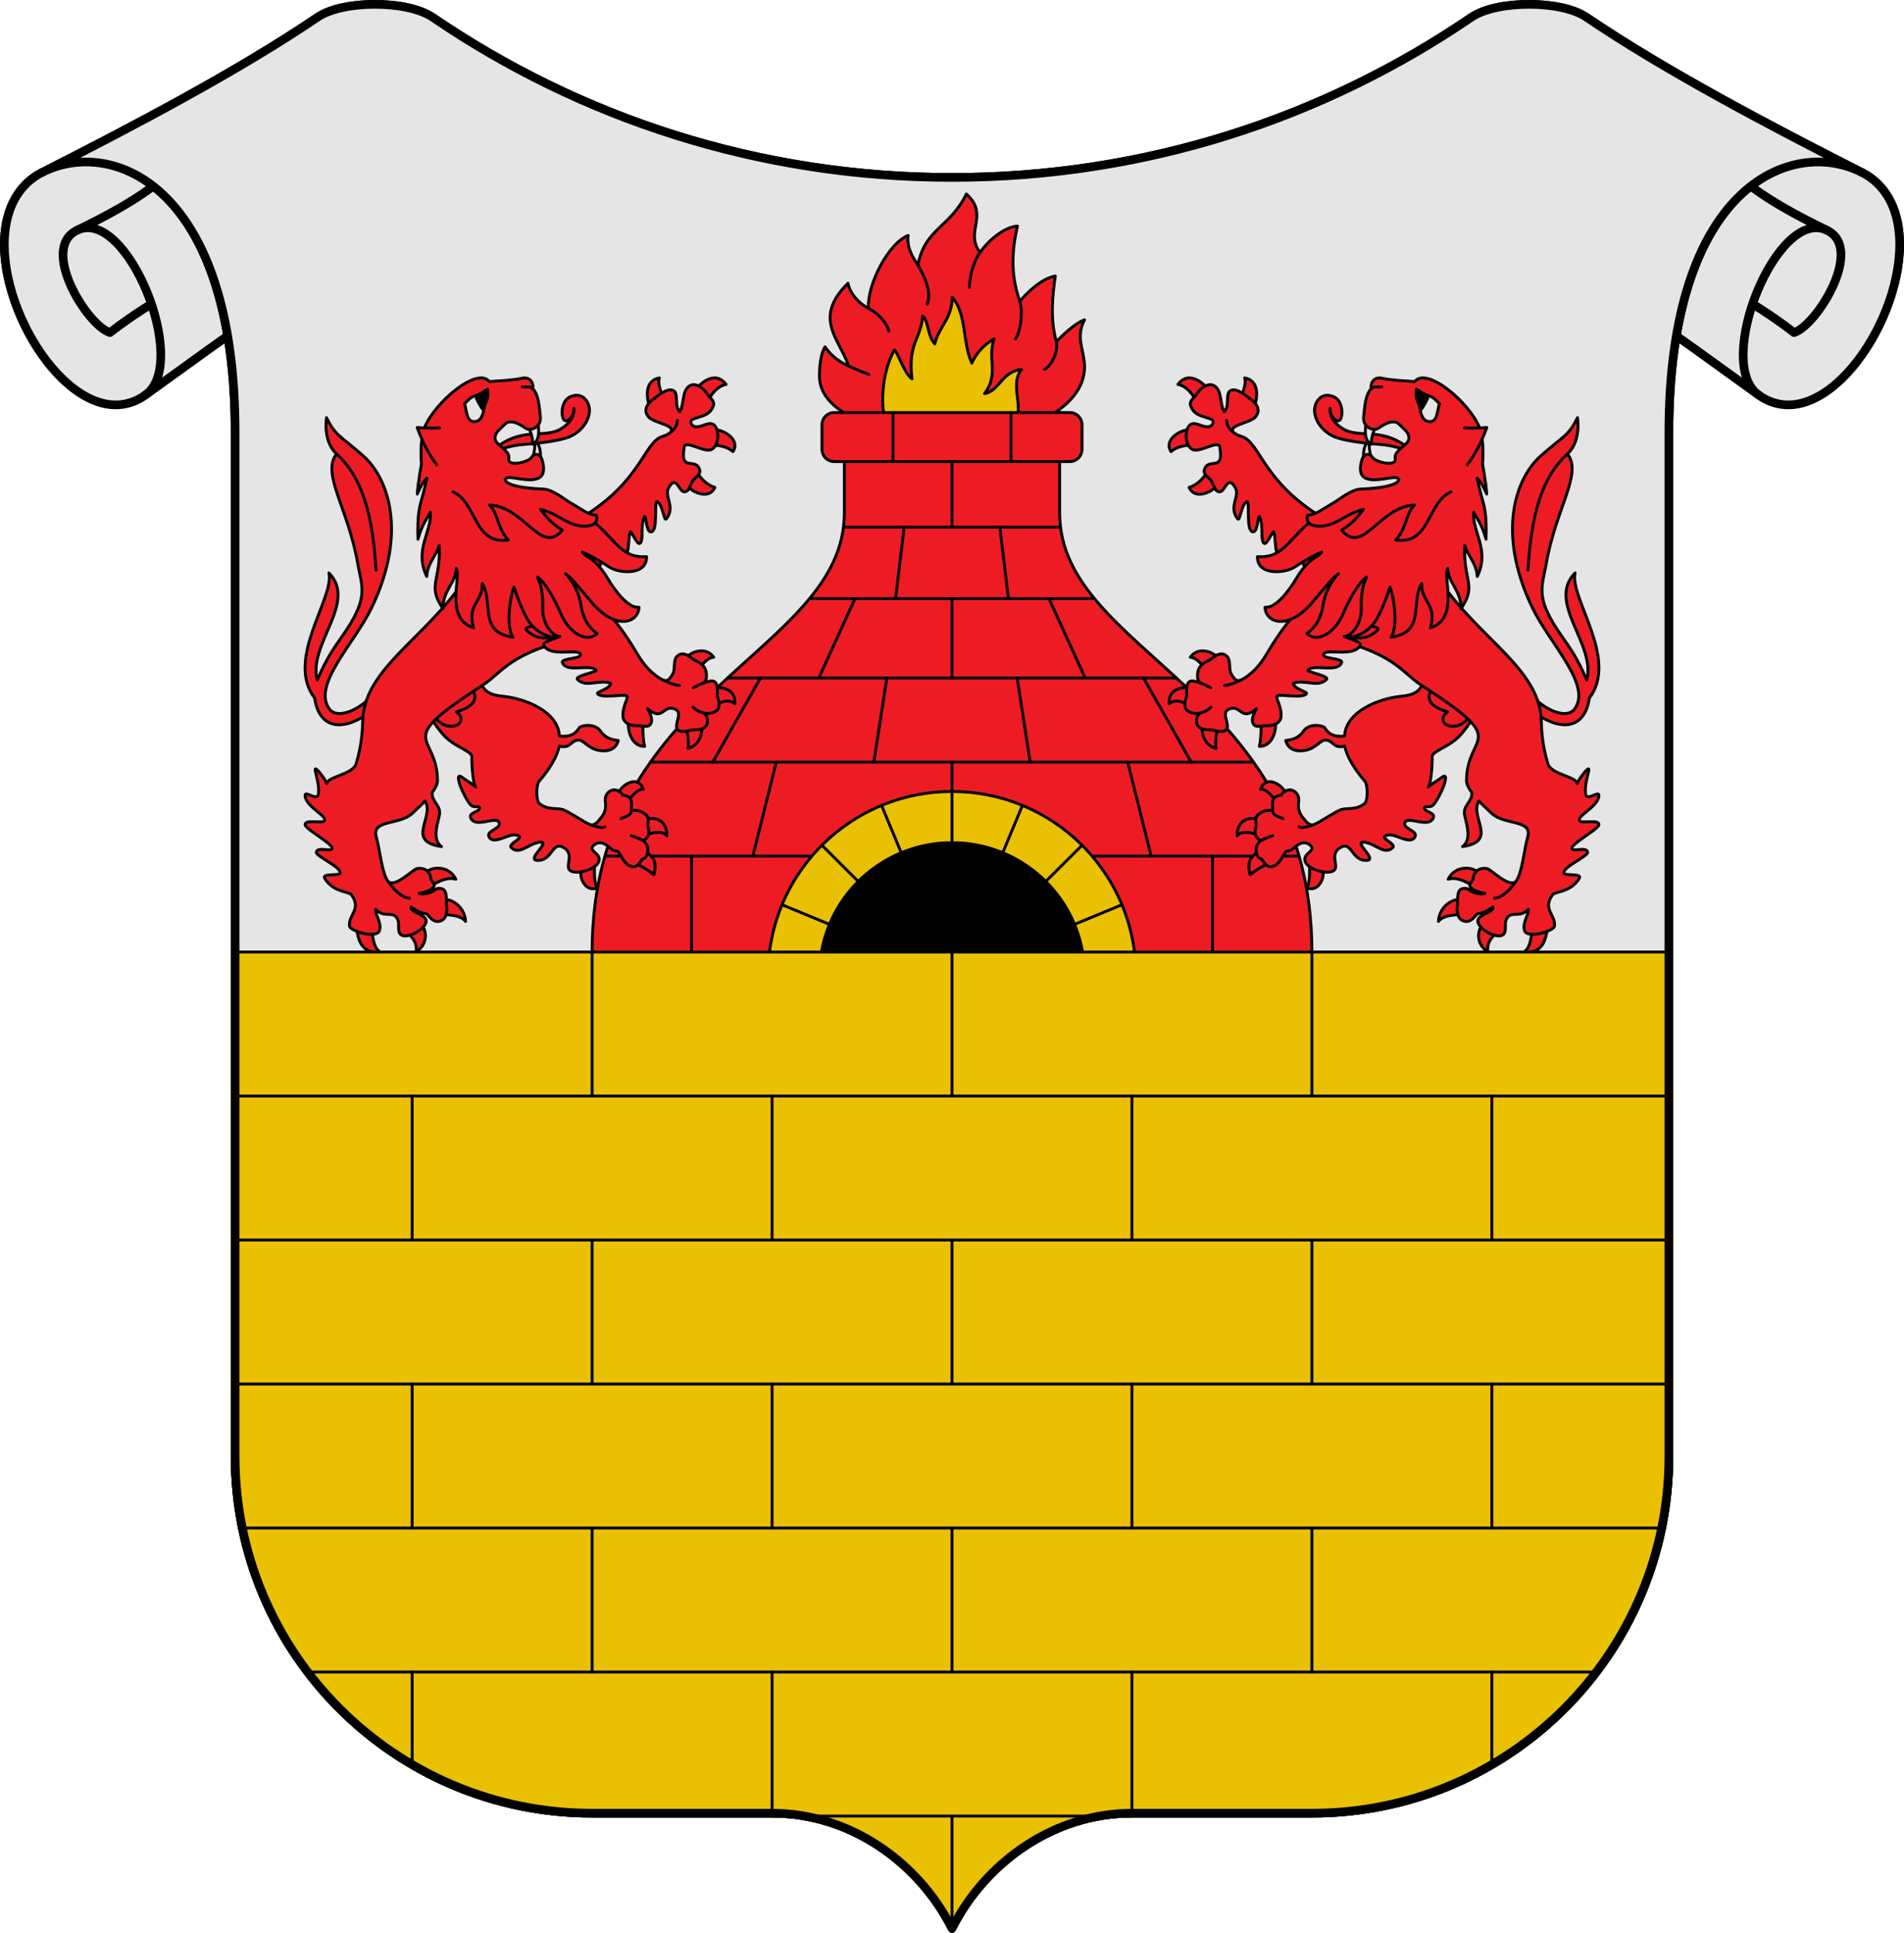 <?xml version="1.0" encoding="utf-8"?><!DOCTYPE svg PUBLIC "-//W3C//DTD SVG 1.1//EN" "http://www.w3.org/Graphics/SVG/1.1/DTD/svg11.dtd"><svg viewBox="0 0 660 670" xmlns="http://www.w3.org/2000/svg"><g stroke="#000" stroke-linecap="round" stroke-linejoin="round"><path d="m646.254 59.684c9.616 4.83 13.246 14.589 13.246 25.116 0 29.078-28.722 67.305-49.96 52.081-15.418-11.052-29.111-21.218-38.994-27.66l38.835-62.079c10.843 2.31 24.422 6.306 36.872 12.542z" fill="#e5e5e5"/><path d="m13.746 59.684c-9.616 4.83-13.246 14.589-13.246 25.116 0 29.078 28.722 67.305 49.96 52.081 15.418-11.052 29.111-21.218 38.994-27.66l-38.835-62.079c-10.843 2.31-24.422 6.306-36.872 12.542z" fill="#e5e5e5"/><path d="m80.5 504.75c0 68.898 55.852 124.75 124.75 124.75h62.375c27.289 0 50.92 17.163 62.375 40 11.455-22.837 35.086-40 62.375-40h62.375c68.898 0 124.75-55.852 124.75-124.75v-354.75c0-85.644 42.474-102.51 66.754-90.316-31.611-16.021-69.299-36.369-96.254-54.684-4.749-3.227-12.819-4.5-20-4.5-7.429 0-15.441 1.389-20 4.5-51.275 34.994-113.237 55.5-180 55.5s-128.725-20.506-180-55.5c-4.559-3.111-12.57-4.5-20-4.5-7.181 0-15.251 1.273-20 4.5-26.954 18.316-64.643 38.663-96.254 54.684 24.279-12.194 66.754 4.672 66.754 90.316z" fill="#e5e5e5"/><path d="m80.5 504.75c0 68.898 55.852 124.75 124.75 124.75h62.375c27.289 0 50.92 17.163 62.375 40 11.455-22.837 35.086-40 62.375-40h62.375c68.898 0 124.75-55.852 124.75-124.75v-174.75h-499z" fill="#eac102"/></g><g stroke="#000" stroke-linecap="round" stroke-linejoin="round"><g fill="none"><path d="m267.625 629.5h124.75"/><path d="m80.5 379.917h499"/><path d="m80.5 429.833h499"/><path d="m80.5 479.75h499"/><path d="m83.762 529.667h492.476"/><path d="m106.472 579.583h447.057"/><path d="m330 629.5v40"/><path d="m454.75 330v49.917"/><path d="m205.25 429.833v49.917"/><path d="m330 429.833v49.917"/><path d="m454.75 429.833v49.917"/><path d="m205.25 529.666v49.917"/><path d="m330 529.666v49.917"/><path d="m454.75 529.666v49.917"/><path d="m142.875 379.916v49.917"/><path d="m267.625 379.916v49.917"/><path d="m517.125 379.916v49.917"/><path d="m392.375 379.916v49.917"/><path d="m142.875 479.75v49.917"/><path d="m267.625 479.75v49.917"/><path d="m517.125 479.75v49.917"/><path d="m392.375 479.75v49.917"/><path d="m142.875 579.583v31.85"/><path d="m267.625 579.583v49.917"/><path d="m392.375 579.583v49.917"/><path d="m517.125 579.583v31.85"/><path d="m330 330v49.917"/><path d="m205.25 330v49.917"/></g><g><path d="m375.944 127.19c0-5.803-3.31-10.221 0-16.326-3.225 1.051-8.326 5.936-9.751 7.638-2.175-7.607-1.433-15.62-.383-22.826-4.801.801-10.253 6.147-12.278 8.8-3.745-10.375-2.317-19.692-.848-26.114-4.875.35-10.438 5.439-12.981 9.148-5.487-7.461 3.448-12.765-4.721-20.282-5.654 11.677-14.482 12.034-16.776 24.667-2.025-3.002-3.925-6.175-3.4-10.279-6.601 2.552-14.075 16.34-13.818 25.238-2.925-1.457-6.444-5.057-7.034-8.674-12.555 12.288-2.565 19.786.159 28.658-4.312-1.902-6.556-4.402-8.131-6.604-1.677 2.652-1.925 7.705-1.925 10.079 0 15.796 28.959 21.374 47.97 21.374 22.156.06 43.919-9.72 43.919-24.495z" fill="#ed1c24"/><path d="m350.413 148.63c6.05-5.88-1.081-14.839 3.717-20.526-6.792.48-7.715 7.514-12.852 8.336 5.111-6.767.891-12.178 3.325-18.995-3.924 2.334-6.253 5.139-7.728 8.436-3.41-7.732-1.674-16.943-6.811-22.868-.006 7.425-4.646 10.207-6.011 16.189-2.645-2.716-1.988-7.617-4.229-9.618-.631 8.198-5.212 9.194-3.674 21.757-2.858-2.026-4.68-8.873-6.139-10.045-4.45 7.932-5.321 20.988-2.091 27.334 14.083-2.069 29.839-1.716 42.493 0z" fill="#eac102"/><path d="m318.206 91.892c1.568 2.736 5.066 8.924 3.195 13.538" fill="none"/><path d="m339.703 87.508c-2.142 3.049-3.525 7.71-3.7 12.099" fill="none"/><path d="m353.532 104.475c1.063 4.04.347 10.153-1.546 13.04" fill="none"/><path d="m300.987 106.851c4.28 2.199 6.641 5.757 7.097 7.92" fill="none"/><path d="m366.193 118.502c.625 3.525-1.544 8.007-4.061 9.533" fill="none"/><path d="m294.112 126.836c1.823.816 4.156 1.935 7.089 2.935" fill="none"/><path d="m367.31 148.029v29.744c0 48.958 87.44 60.921 87.44 152.228h-249.5c0-91.307 87.44-103.27 87.44-152.228v-29.744z" fill="#ed1c24"/><path d="m330 264.17v32.577" fill="none"/><path d="m330 150.153v32.577" fill="none"/><path d="m289.19 143h81.621c2.359 0 4.258 1.895 4.258 4.249v8.498c0 2.354-1.899 4.249-4.258 4.249h-81.621c-2.359 0-4.258-1.895-4.258-4.249v-8.498c0-2.354 1.899-4.249 4.258-4.249z" fill="#ed1c24"/><path d="m209.911 296.747h240.177" fill="none"/><path d="m330 274.354c-32.508 0-59.334 24.282-63.258 55.646h126.516c-3.925-31.364-30.75-55.646-63.258-55.646z" fill="#eac102"/><path d="m330 292.097c-22.667 0-41.492 16.374-45.27 37.903h90.54c-3.778-21.529-22.603-37.903-45.27-37.903z"/><path d="m372.47 320.408 16.429-6.787" fill="none"/><path d="m362.505 305.532 12.574-12.542" fill="none"/><path d="m347.592 295.593 6.805-16.387" fill="none"/><path d="m330 292.103v-17.737" fill="none"/><path d="m271.101 313.62 16.428 6.787" fill="none"/><path d="m284.921 292.991 12.574 12.541" fill="none"/><path d="m305.603 279.207 6.805 16.386" fill="none"/><path d="m225.601 264.171h208.797" fill="none"/><path d="m252.361 235.016h155.279" fill="none"/><path d="m280.717 207.516h98.566" fill="none"/><path d="m292.517 182.73h74.967" fill="none"/><path d="m239.709 296.747v33.253" fill="none"/><path d="m269.089 264.17-8.129 32.577" fill="none"/><path d="m307.416 235.016-4.517 29.155" fill="none"/><path d="m263.607 235.016-16.536 29.155" fill="none"/><path d="m330 207.516v27.499" fill="none"/><path d="m296.375 207.516-12.547 27.499" fill="none"/><path d="m313.438 182.73-3.011 24.786" fill="none"/><path d="m420.291 296.747v33.253" fill="none"/><path d="m390.911 264.17 8.129 32.577" fill="none"/><path d="m352.584 235.016 4.517 29.155" fill="none"/><path d="m396.393 235.016 16.536 29.155" fill="none"/><path d="m363.625 207.516 12.547 27.499" fill="none"/><path d="m346.562 182.73 3.011 24.786" fill="none"/><path d="m309.549 143v16.996" fill="none"/><path d="m350.451 143v16.996" fill="none"/></g><g><path d="m436.993 273.607c2.046-.393 4.659 3.11 5.02 3.929l3.765-2.192c-1.125-3.632-7.168-6.85-8.786-1.737z" fill="#ed1c24"/><path d="m428.815 289.746c1.474-2.08 5.886-.96 6.707-.491l1.033-5.049c-3.412-1.351-7.816-.064-7.74 5.54z" fill="#ed1c24"/><path d="m433.369 303.208c2.538-2.131 5.291-3.482 6.28-3.853l-3.107-4.295c-3.164 1.765-4.361 3.86-3.173 8.148z" fill="#ed1c24"/><path d="m452.989 307.775c1.295-2.126.954-7.538.869-8.406l4.676 1.787c.854 3.718-1.8 8.113-5.545 6.62z" fill="#ed1c24"/><path d="m473.06 270.706c1.132 1.29 1.239 6.937-.16 7.945-3.196 2.303-5.826 1.275-8.039 1.989-1.849.597-7.05 4.176-9.273 5.132-1.788.768-5.102 1.501-5.252.822.147.681 3.437-.054 5.252-.822-1.809.774-3.263-1.564-3.676-2.021-1.388-1.54-2.137-3.243-1.756-5.898.537-3.751-3.864-5.719-6.066-2.237-3.673.525-3.003 2.466-2.904 5.629.045 1.245 2.075 1.956 3.527 2.496-1.465-.555-3.491-1.258-3.527-2.496-1.005-.892-4.087-.153-5.513 1.61-.735.908-.007 2.542-.301 3.641-.601 2.25-.508 3.566 1.688 4.928.732-.529 2.852-1.31 4.127-1.751-1.272.442-3.401 1.233-4.127 1.751-1.257.896-1.926 2.087-1.508 4.419.109.612.592 1.63 1.831 2.015 1.285 1.882 2.127 2.995 3.905 2.431 2.951-.934 3.698-5.327 5.069-5.349 1.991-.032 2.382-1.909 4.797-2.679 1.973-.63 4.126 1.157 3.562 2.159-.571 1.015-1.875 1.565-2.29 2.705-1.445 3.973 8.982 6.875 10.363 4.124.899-1.79-1.661-5.205 1.624-7.331 4.301-2.785 3.914 4.639 9.431 4.302 3.798-.233-5.03-6.657-.988-6.288 3.805.347 7.05 4.683 9.887 1.904 1.549-1.516-5.62-3.536-1.597-4.385 2.694-.568 7.823 3.673 9.355.579 1.055-2.13-4.483-2.794-3.498-4.963 1.074-2.371 8.301 2.263 9.887-1.655.705-1.742-3.385-2.095-3.119-3.392.192-.936 1.867.25 3.042-.993 2.378-2.514 6.416-12.237 2.892-9.514-2.224 1.716-3.382 2.041-4.564 3.31 1.107-1.716 1.399-9.637 1.292-10.177-.467-2.371 6.128-3.518 10.079-8.162 3.294-3.869 5.401-7.454 6.731-12.603l-19.036-11.802c-.067 9.757-3.498 10.758-9.04 11.342-6.845.721-18.671 5.035-19.074 13.702-4.689.585-6.057-1.603-6.896-2.87-.544-.82-5.347-1.697-7.313 1.127-2.168 3.116-4.928 3.038-6.189 3.318.829 3.395 4.207 4.145 7.624 3.196 2.63-.731 4.483-3.13 5.714-3.308 3.022-.436 3.006 3.196 7.071 2.022.737 3.35 3.067 7.672 6.955 12.1z" fill="#ed1c24"/><path d="m431.437 131c.859 2.614-1.489 6.645-1.584 7.878l3.563 4.482c2.299-2.843 4.257-11.211-1.98-12.36z" fill="#ed1c24"/><path d="m408.301 133.26c2.699.348 6.248 3.981 6.534 7.36l4.63-4.312c-1.489-3.323-7.353-8.232-11.163-3.048z" fill="#ed1c24"/><path d="m405.918 156.542c2.039-1.683 4.417-2.228 7.823-2.241l-1.06-5.329c-3.112-.33-9.507 3.297-6.763 7.57z" fill="#ed1c24"/><path d="m412.186 168.95c2.655-.83 4.512-2.595 6.501-5.556l4.042 3.923c-1.516 2.897-8.399 6.429-10.542 1.633z" fill="#ed1c24"/><path d="m462.611 181.741c-24.712-12.803-25.452-28.378-32.209-30.448-1.069-.327-1.861-.695-2.531-1.177-1.819-1.313-2.607-2.618-2.71-4.398.097 1.78.889 3.091 2.71 4.398-2.957-2.757 5.458-3.34 7.343-5.626 2.821-3.423-1.827-6.182-2.448-6.685-.715-.579-4.041-3.429-6.144-2.457-2.073.957-.181 5.622-2.317 7.385-1.634-3.279-.609-7.811-3.742-9.18-2.036-.89-4.839 1.242-6.074 3.545-.286.535-2.22 1.771-1.84 3.254.995 3.893 4.916 3.905 7.38 5.074.809.384.636 1.956-.741 2.408-1.866.614-4.15-1.304-5.908-.974-2.834.533-3.065 7.47 0 8.966 2.594 1.269 9.182-3.695 9.498-.678.229 2.19.648 4.259-.901 5.189-1.172.703-3.783-.304-4.523 2.594-.387 1.52 1.522 2.562 2.322 3.597.979 1.267 1.243 4.269 3.242 3.915 1.745-.31 2.607-6.098 5.271-1.219 1.534 2.809-2.48 6.466.674 10.567.96 1.246 1.119-4.645 3.191-5.879 1.345-.801-.493 10.216 2.163 10.449 1.952.172 1.583-7.084 2.467-4.894 1.22 3.022-.045 8.532 1.581 8.943.905.229 2.861-4.54 3.099-4.08.895 1.74.24 7.325 1.87 8.311.928.562 2.522-4.36 3.177-3.133.761 1.424-.972 5.732.374 6.766.847.649 3.464-3.968 3.737-3.35.962 2.185 3.028 6.642 3.028 6.642l8.805-5.566z" fill="#ed1c24"/><path d="m530.376 240.506c5.024 5.682 12.672 8.981 15.429 5.256 6.159-8.322-8.699-22.693-14.692-35.229-12.589-26.337-5.489-45.074 3.042-52.588 8.148-7.177 9.448-6.726 12.683-13.181.569 4.627-.273 9.636-3.506 12.579 5.367 6.771-3.991 18.805-7.304 37.849-1.462 8.392-4.155 11.785 5.213 25.13 3.231 4.602 5.723 8.18 8.78 15.376 3.317-12.374-14.082-26.919-4.042-37.096-1.981 8.632 15.301 29.919 4.935 43.397-1.363 10.059-9.442 13.153-21.766 2.912z" fill="#ed1c24"/><path d="m543.331 157.342c-10.735 9.678-12.727 26.115-13.693 40.307" fill="none"/><path d="m501.974 304.772c3.674-1.131 8.08 1.944 8.678 2.58l2.415-4.273c-2.2-2.995-8.685-3.26-11.093 1.693z" fill="#ed1c24"/><path d="m498.608 319.401c1.657-2.412 7.21-2.39 7.918-2.293l.086-5.152c-2.917-.834-7.76 2.311-8 7.445z" fill="#ed1c24"/><path d="m515.786 330c-.744-3.98 2.811-6.361 3.324-6.987l-4.735-3.07c-2.491 2.372-2.865 7.281 1.411 10.057z" fill="#ed1c24"/><path d="m528.354 329.887c2.755-1.571 2.658-8.349 2.72-9.255l5.368-.449c-.247 7.243-2.961 10.478-8.088 9.704z" fill="#ed1c24"/><path d="m509.121 248.595c-2.812 4.27-8.088 3.659-8.809 1.379-.541-1.711.822-2.747 1.485-3.235-7.815-2.269-6.831-5.739-5.545-7.765z" fill="none"/><path d="m459.049 220.731c24.658 5.547 26.571 12.22 33.556 16.728 31.675 20.442 16.007 16.114 15.736 32.974-.022 1.362.815 2.854 1.858 4.313.251 3.234-3.261 4.426-2.486 7.919.747 3.359 2.484 8.491-.766 10.781 12.648-1.798 2.245-10.289 5.717-15.771 1.626 1.713 3.329 3.215 4.356 4.209 4.322 4.176 14.169 2.165 12.59 8.035-1.448 5.388-1.838 11.815-3.863 15.208-1.625 2.722-5.082 6.133-7.702 6.212 2.63-.075 6.079-3.477 7.702-6.212-2.054 3.383-8.81-3.763-10.243-4.034-2.742-.519-4.642 1.027-4.867 3.548-.045.485-.694 1.072-.984 1.55-1.105 1.82 2.923 3.128 5.09 3.541-4.141.572-5.72-1.676-6.326-1.758-3.929-.53-2.889 3.362-3.217 5.803-.067.512-.746 5.367 2.94 5.623 2.372.165 3.464-2.679 4.202-2.687.901-.01 3.341-.913 5.171-2.36.266 1.474-2.228 1.889-4.427 3.472-3.997 2.879 8.092 9.832 8.666 4.801.212-1.859-.271-2.872.704-4.465 1.462-2.388 4.571.135 7.346-2.992.186 1.954-2.057 4.311-1.392 7.265.711 3.156 10.315.383 10.463-1.513.312-3.983-4.306-5.785-.683-10.776.839-1.155 6.444-.821 9.29-5.759 1.024-1.776-5.282-.675-5.403-1.808-.222-2.121 8.342-5.744 8.265-7.132-.117-2.123-5.377-.022-5.494-1.306-.165-1.8 9.401-6.705 9.401-8.336 0-1.849-5.791-.308-6.631-1.256-1.435-1.617 6.631-4.927 6.631-8.889 0-1.661-4.069 2.002-4.554-.202-.648-2.952.989-7.377 1.062-8.638.097-1.643-3.727 3.628-4.063 4.821.067-2.379-8.979-3.164-10.098-6.831-1.219-3.992-2.15-8.251-2.349-15.177-.583-20.425-28.327-31.302-40.315-57.746z" fill="#ed1c24"/><path d="m461.06 141.571c-.15 1.898 1.594 4.89 3.097 4.22 1.285-.573 1.528-5.002-.424-7.234-1.46-1.669-4.614-2.158-6.297-.508-4.266 4.183-.311 11.96 6.672 13.887 4.178 1.153 7.574 1.473 11.558 1.889 3.662.382 8.502.161 15.66 4.355-3.87-3.836-7.694-6.771-14.355-7.574-3.708-.448-7.978-.011-11.048-1.747-4.378-2.485-4.966-5.379-4.862-7.287z" fill="#ed1c24"/><path d="m474.649 153.347c-2.545.155-1.989 6.327-2.019 7.714l3.255-.097c-.5-1.374-1.47-5.333-1.235-7.62z" fill="#e5e5e5"/><path d="m473.691 145.657c-.669 3.663-.777 7.124 1.653 8.279-.075-1.382.377-3.978 1.97-7.02z" fill="#e5e5e5"/><path d="m412.601 227.825c2.607.167 4.154 3.166 5.202 3.725l4.827-3.048c-1.874-2.655-7.3-4.583-10.029-.677z" fill="#ed1c24"/><path d="m405.272 243.957c2.07-1.846 5.027-.611 6.211.303l1.314-5.734c-3.073-.632-7.907.348-7.525 5.431z" fill="#ed1c24"/><path d="m421.595 259.395c-.643-2.311.416-6.643.595-7.388l-5.141-.91c-1.169 3.906 1.389 7.666 4.546 8.298z" fill="#ed1c24"/><path d="m436.539 258.716c.597-1.833.705-7.612.526-8.357l5.012-1.422c.73 5.207-1.51 9.879-5.538 9.779z" fill="#ed1c24"/><path d="m479.036 195.273-16.135-6.669c-9.529 23.73-12.887 19.456-24.015 38.379-2.15 3.656-5.113 6.841-8.42 8.585-2.196 1.16-4.209 1.859-5.966 2.059 1.754-.199 3.768-.896 5.966-2.059-1.955 1.011-2.738-.441-3.544-1.746-1.409-2.285.339-5.643-2.531-6.958-2.089-.957-4.534 1.671-5.024 1.905-.721.343-3.676 1.331-4.163 4.244-.311 1.855.045 3.33 1.009 3.766.824.296 2.032.803 3.459 1.623-1.423-.819-2.636-1.332-3.459-1.623-.877-.309-1.691-.553-2.376-.688-3.258-.643-2.436 4.064-2.424 4.85.007.619-2.456 5.23 1.873 6.178 2.978.652 5.204-.716 6.481-2.003-2.921 2.806-4.734 1.055-5.002 4.679-.258 3.498 4.492 3.172 5.163 3.213.589.032 5.182 1.614 5.539-.874.301-2.092-2.07-5.229.582-6.341 4.149-1.738 4.058 4.541 9.479-.154-.809 1.61-1.96 3.679-1.125 5.183.929 1.677 2.623.64 4.786.703 3.422.096 4.786-1.644 4.877-3.158.219-3.611-1.964-6.318-1.388-7.115.616-.85 9.228 1.078 10.219-.879.186-.368-1.661-.927-3.006-1.73-1.207-.719-1.956-1.697-1.426-1.866 4.106-1.315 8.148 1.657 11.269-1.166 1.531-1.385-6.975-2.626-6.358-3.321 2.084-2.35 10.176 1.152 11.68-2.627.609-1.53-6.537-1.211-6.266-2.78.405-2.348 10.433 1.175 12.735-3.199.69-1.311-5.357-2.6-5.121-3.042.252-.469 6.66 2.535 11.155-2.308 1.08-1.163-3.384-.935-3.956-2.466z" fill="#ed1c24"/><path d="m490.383 132.259c-3.634-.294-7.573-.359-11.362-1.161-2.733-.579-4.093 1.608-3.683 3.616-2.159 2.165-2.286 6.779-2.642 9.716-.435 3.587 3.389 5.272 5.205 3.954 2.461-1.786 5.354-3.016 7.028-1.385l2.173 2.119c1.567 1.527 1.691 3.361.478 4.489-3.355 3.119-4.185 3.557-3.945 5.471.36 2.873-7.063 1.08-7.925-.606-.579-1.132-2.86-1.871-3.72 1.283-2.251 8.265 5.008 6.653 9.973 5.902 3.999-.605 3.64 1.378.48 2.404-3.289 1.069-7.533 1.313-10.825 1.472-3.389.163-7.428 3.697-9.685 4.959-4.161 2.33-5.305 3.704-8.566 4.082-.588 1.032-.045 2.333.326 2.675-7.679 6.765-9.334 12.221-17.816 11.723-.108 6.633 9.506 5.798 12.887 3.614 2.365-1.527 6.522-4.114 9.387-5.205-1.194 1.762-4.529 1.937-8.838 9.189-2.358 3.967-7.028 10.372-10.819 9.93.247 5.463 8.037 8.1 16.308-1.573 3.97-4.643 6.846-8.503 9.186-10.084-1.688 1.466-4.636 5.978-5.35 10.807-1 6.751-4.527 9.088-5.63 9.927 3.146 3.303 9.487.334 12.525-6.751 1.738-4.053 5.053-10.623 8.114-12.796-.687 1.846-1.963 4.239-1.794 11.258.108 4.384-2.918 9.182-5.906 9.331 2.463.787 7.389-.496 10.671-5.089 1.7-2.382 3.985-8.24 5.22-12.049 1.716 4.859 2.637 14.434.326 17.37 12.13-1.628 6.689-12.021 10.656-18.617-.243 6.488 5.349 7.045 3.053 15.396 10.245-3.294 4.027-18.242 5.996-20.573.052 4.998 4.6 7.434 4.591 13.902 5.656-8.159.589-9.738 1.315-21.883.788 3.259 3.977 5.935 4.316 10.721 4.478-9.269-1.889-15.54-1.283-22.265 1.28 2.567 2.642 3.611 4.316 9.36.368-12.026-1.317-12.014-3.055-21.141 1.58 1.603 2.176 3.176 3.278 5.502-.143-3.446-1.435-10.35-1.435-10.35s.73-8.219-1.053-12.665c-3.457-8.628-18.19-21.288-22.475-15.981z" fill="#ed1c24"/><path d="m453.693 181.252c1.08 1.397 5.747 1.777 10.017-.599 2.615-1.456 5.722-3.391 8.891-4.074-2.861 3.792-4.506 5.248-7.545 7.213 7.517 8.829 13.018-8.215 25.295-8.73-3.178 3.056-2.776 8.297-6.568 12.098 12.064 1.87 10.937-13.209 19.212-16.656" fill="none"/><path d="m491.022 134.942c1.351.826 2.622 1.876 4.086 2.211 1.663.382 2.491 1.4 3.864 2.812-.892 2.764-.647 6.171-3.387 6.176-2.28 0-3.122-2.406-3.363-4.884-.158-1.621-1.788-2.357-1.2-6.315z" fill="#e5e5e5"/><path d="m495.108 137.153c-.124 1.066-1.8 4.123-2.752 5.129-.086-.235-.067-.653-.134-1.025-.424-2.267-1.684-2.292-1.179-6.337 1.458.926 2.481 1.856 4.065 2.232z"/><path d="m475.338 134.714c.973-.953 2.455-.398 3.622-.617" fill="#ed1c24"/><path d="m507.692 148.315c2.568.153 5.136.085 7.705-.141-1.873 5.045-4.049 9.396-6.792 12.926" fill="#ed1c24"/></g><g><path d="m223.008 273.607c-2.046-.393-4.659 3.11-5.02 3.929l-3.765-2.192c1.125-3.632 7.168-6.85 8.786-1.737z" fill="#ed1c24"/><path d="m231.185 289.746c-1.474-2.08-5.886-.96-6.707-.491l-1.033-5.049c3.412-1.351 7.816-.064 7.74 5.54z" fill="#ed1c24"/><path d="m226.631 303.208c-2.538-2.131-5.291-3.482-6.28-3.853l3.107-4.295c3.164 1.765 4.361 3.86 3.173 8.148z" fill="#ed1c24"/><path d="m207.011 307.775c-1.295-2.126-.954-7.538-.869-8.406l-4.676 1.787c-.854 3.718 1.8 8.113 5.545 6.62z" fill="#ed1c24"/><path d="m186.94 270.706c-1.132 1.29-1.239 6.937.16 7.945 3.196 2.303 5.826 1.275 8.039 1.989 1.849.597 7.05 4.176 9.273 5.132 1.788.768 5.102 1.501 5.252.822-.147.681-3.437-.054-5.252-.822 1.809.774 3.263-1.564 3.676-2.021 1.388-1.54 2.137-3.243 1.756-5.898-.537-3.751 3.864-5.719 6.066-2.237 3.673.525 3.003 2.466 2.904 5.629-.045 1.245-2.075 1.956-3.527 2.496 1.465-.555 3.491-1.258 3.527-2.496 1.005-.892 4.087-.153 5.513 1.61.735.908.007 2.542.301 3.641.601 2.25.508 3.566-1.688 4.928-.732-.529-2.852-1.31-4.127-1.751 1.272.442 3.401 1.233 4.127 1.751 1.257.896 1.926 2.087 1.508 4.419-.109.612-.592 1.63-1.831 2.015-1.285 1.882-2.127 2.995-3.905 2.431-2.951-.934-3.698-5.327-5.069-5.349-1.991-.032-2.382-1.909-4.797-2.679-1.973-.63-4.126 1.157-3.562 2.159.571 1.015 1.875 1.565 2.29 2.705 1.445 3.973-8.982 6.875-10.363 4.124-.899-1.79 1.661-5.205-1.624-7.331-4.301-2.785-3.914 4.639-9.431 4.302-3.798-.233 5.03-6.657.988-6.288-3.805.347-7.05 4.683-9.887 1.904-1.549-1.516 5.62-3.536 1.597-4.385-2.694-.568-7.823 3.673-9.355.579-1.055-2.13 4.483-2.794 3.498-4.963-1.074-2.371-8.301 2.263-9.887-1.655-.705-1.742 3.385-2.095 3.119-3.392-.192-.936-1.867.25-3.042-.993-2.378-2.514-6.416-12.237-2.892-9.514 2.224 1.716 3.382 2.041 4.564 3.31-1.107-1.716-1.399-9.637-1.292-10.177.467-2.371-6.128-3.518-10.079-8.162-3.294-3.869-5.401-7.454-6.731-12.603l19.036-11.802c.067 9.757 3.498 10.758 9.04 11.342 6.845.721 18.671 5.035 19.074 13.702 4.689.585 6.057-1.603 6.896-2.87.544-.82 5.347-1.697 7.313 1.127 2.168 3.116 4.928 3.038 6.189 3.318-.829 3.395-4.207 4.145-7.624 3.196-2.63-.731-4.483-3.13-5.714-3.308-3.022-.436-3.006 3.196-7.071 2.022-.737 3.35-3.067 7.672-6.955 12.1z" fill="#ed1c24"/><path d="m228.563 131c-.859 2.614 1.489 6.645 1.584 7.878l-3.563 4.482c-2.299-2.843-4.257-11.211 1.98-12.36z" fill="#ed1c24"/><path d="m251.699 133.26c-2.699.348-6.248 3.981-6.534 7.36l-4.63-4.312c1.489-3.323 7.353-8.232 11.163-3.048z" fill="#ed1c24"/><path d="m254.082 156.542c-2.039-1.683-4.417-2.228-7.823-2.241l1.06-5.329c3.112-.33 9.507 3.297 6.763 7.57z" fill="#ed1c24"/><path d="m247.814 168.95c-2.655-.83-4.512-2.595-6.501-5.556l-4.042 3.923c1.516 2.897 8.399 6.429 10.542 1.633z" fill="#ed1c24"/><path d="m197.389 181.741c24.712-12.803 25.452-28.378 32.209-30.448 1.069-.327 1.861-.695 2.531-1.177 1.819-1.313 2.607-2.618 2.71-4.398-.097 1.78-.889 3.091-2.71 4.398 2.957-2.757-5.458-3.34-7.343-5.626-2.821-3.423 1.827-6.182 2.448-6.685.715-.579 4.041-3.429 6.144-2.457 2.073.957.181 5.622 2.317 7.385 1.634-3.279.609-7.811 3.742-9.18 2.036-.89 4.839 1.242 6.074 3.545.286.535 2.22 1.771 1.84 3.254-.995 3.893-4.916 3.905-7.38 5.074-.809.384-.636 1.956.741 2.408 1.866.614 4.15-1.304 5.908-.974 2.834.533 3.065 7.47 0 8.966-2.594 1.269-9.182-3.695-9.498-.678-.229 2.19-.648 4.259.901 5.189 1.172.703 3.783-.304 4.523 2.594.387 1.52-1.522 2.562-2.322 3.597-.979 1.267-1.243 4.269-3.242 3.915-1.745-.31-2.607-6.098-5.271-1.219-1.534 2.809 2.48 6.466-.674 10.567-.96 1.246-1.119-4.645-3.191-5.879-1.345-.801.493 10.216-2.163 10.449-1.952.172-1.583-7.084-2.467-4.894-1.22 3.022.045 8.532-1.581 8.943-.905.229-2.861-4.54-3.099-4.08-.895 1.74-.24 7.325-1.87 8.311-.928.562-2.522-4.36-3.177-3.133-.761 1.424.972 5.732-.374 6.766-.847.649-3.464-3.968-3.737-3.35-.962 2.185-3.028 6.642-3.028 6.642l-8.805-5.566z" fill="#ed1c24"/><path d="m129.624 240.506c-5.024 5.682-12.672 8.981-15.429 5.256-6.159-8.322 8.699-22.693 14.692-35.229 12.589-26.337 5.489-45.074-3.042-52.588-8.148-7.177-9.448-6.726-12.683-13.181-.569 4.627.273 9.636 3.506 12.579-5.367 6.771 3.991 18.805 7.304 37.849 1.462 8.392 4.155 11.785-5.213 25.13-3.231 4.602-5.723 8.18-8.78 15.376-3.317-12.374 14.082-26.919 4.042-37.096 1.981 8.632-15.301 29.919-4.935 43.397 1.363 10.059 9.442 13.153 21.766 2.912z" fill="#ed1c24"/><path d="m116.669 157.342c10.735 9.678 12.727 26.115 13.693 40.307" fill="none"/><path d="m158.026 304.772c-3.674-1.131-8.08 1.944-8.678 2.58l-2.415-4.273c2.2-2.995 8.685-3.26 11.093 1.693z" fill="#ed1c24"/><path d="m161.392 319.401c-1.657-2.412-7.21-2.39-7.918-2.293l-.086-5.152c2.917-.834 7.76 2.311 8 7.445z" fill="#ed1c24"/><path d="m144.214 330c.744-3.98-2.811-6.361-3.324-6.987l4.735-3.07c2.491 2.372 2.865 7.281-1.411 10.057z" fill="#ed1c24"/><path d="m131.646 329.887c-2.755-1.571-2.658-8.349-2.72-9.255l-5.368-.449c.247 7.243 2.961 10.478 8.088 9.704z" fill="#ed1c24"/><path d="m150.879 248.595c2.812 4.27 8.088 3.659 8.809 1.379.541-1.711-.822-2.747-1.485-3.235 7.815-2.269 6.831-5.739 5.545-7.765z" fill="none"/><path d="m200.951 220.731c-24.658 5.547-26.571 12.22-33.556 16.728-31.675 20.442-16.007 16.114-15.736 32.974.022 1.362-.815 2.854-1.858 4.313-.251 3.234 3.261 4.426 2.486 7.919-.747 3.359-2.484 8.491.766 10.781-12.648-1.798-2.245-10.289-5.717-15.771-1.626 1.713-3.329 3.215-4.356 4.209-4.322 4.176-14.169 2.165-12.59 8.035 1.448 5.388 1.838 11.815 3.863 15.208 1.625 2.722 5.082 6.133 7.702 6.212-2.63-.075-6.079-3.477-7.702-6.212 2.054 3.383 8.81-3.763 10.243-4.034 2.742-.519 4.642 1.027 4.867 3.548.045.485.694 1.072.984 1.55 1.105 1.82-2.923 3.128-5.09 3.541 4.141.572 5.72-1.676 6.326-1.758 3.929-.53 2.889 3.362 3.217 5.803.067.512.746 5.367-2.94 5.623-2.372.165-3.464-2.679-4.202-2.687-.901-.01-3.341-.913-5.171-2.36-.266 1.474 2.228 1.889 4.427 3.472 3.997 2.879-8.092 9.832-8.666 4.801-.212-1.859.271-2.872-.704-4.465-1.462-2.388-4.571.135-7.346-2.992-.186 1.954 2.057 4.311 1.392 7.265-.711 3.156-10.315.383-10.463-1.513-.312-3.983 4.306-5.785.683-10.776-.839-1.155-6.444-.821-9.29-5.759-1.024-1.776 5.282-.675 5.403-1.808.222-2.121-8.342-5.744-8.265-7.132.117-2.123 5.377-.022 5.494-1.306.165-1.8-9.401-6.705-9.401-8.336 0-1.849 5.791-.308 6.631-1.256 1.435-1.617-6.631-4.927-6.631-8.889 0-1.661 4.069 2.002 4.554-.202.648-2.952-.989-7.377-1.062-8.638-.097-1.643 3.727 3.628 4.063 4.821-.067-2.379 8.979-3.164 10.098-6.831 1.219-3.992 2.15-8.251 2.349-15.177.583-20.425 28.327-31.302 40.315-57.746z" fill="#ed1c24"/><path d="m198.94 141.571c.15 1.898-1.594 4.89-3.097 4.22-1.285-.573-1.528-5.002.424-7.234 1.46-1.669 4.614-2.158 6.297-.508 4.266 4.183.311 11.96-6.672 13.887-4.178 1.153-7.574 1.473-11.558 1.889-3.662.382-8.502.161-15.66 4.355 3.87-3.836 7.694-6.771 14.355-7.574 3.708-.448 7.978-.011 11.048-1.747 4.378-2.485 4.966-5.379 4.862-7.287z" fill="#ed1c24"/><path d="m185.351 153.347c2.545.155 1.989 6.327 2.019 7.714l-3.255-.097c.5-1.374 1.47-5.333 1.235-7.62z" fill="#e5e5e5"/><path d="m186.309 145.657c.669 3.663.777 7.124-1.653 8.279.075-1.382-.377-3.978-1.97-7.02z" fill="#e5e5e5"/><path d="m247.399 227.825c-2.607.167-4.154 3.166-5.202 3.725l-4.827-3.048c1.874-2.655 7.3-4.583 10.029-.677z" fill="#ed1c24"/><path d="m254.728 243.957c-2.07-1.846-5.027-.611-6.211.303l-1.314-5.734c3.073-.632 7.907.348 7.525 5.431z" fill="#ed1c24"/><path d="m238.405 259.395c.643-2.311-.416-6.643-.595-7.388l5.141-.91c1.169 3.906-1.389 7.666-4.546 8.298z" fill="#ed1c24"/><path d="m223.461 258.716c-.597-1.833-.705-7.612-.526-8.357l-5.012-1.422c-.73 5.207 1.51 9.879 5.538 9.779z" fill="#ed1c24"/><path d="m180.964 195.273 16.135-6.669c9.529 23.73 12.887 19.456 24.015 38.379 2.15 3.656 5.113 6.841 8.42 8.585 2.196 1.16 4.209 1.859 5.966 2.059-1.754-.199-3.768-.896-5.966-2.059 1.955 1.011 2.738-.441 3.544-1.746 1.409-2.285-.339-5.643 2.531-6.958 2.089-.957 4.534 1.671 5.024 1.905.721.343 3.676 1.331 4.163 4.244.311 1.855-.045 3.33-1.009 3.766-.824.296-2.032.803-3.459 1.623 1.423-.819 2.636-1.332 3.459-1.623.877-.309 1.691-.553 2.376-.688 3.258-.643 2.436 4.064 2.424 4.85-.007.619 2.456 5.23-1.873 6.178-2.978.652-5.204-.716-6.481-2.003 2.921 2.806 4.734 1.055 5.002 4.679.258 3.498-4.492 3.172-5.163 3.213-.589.032-5.182 1.614-5.539-.874-.301-2.092 2.07-5.229-.582-6.341-4.149-1.738-4.058 4.541-9.479-.154.809 1.61 1.96 3.679 1.125 5.183-.929 1.677-2.623.64-4.786.703-3.422.096-4.786-1.644-4.877-3.158-.219-3.611 1.964-6.318 1.388-7.115-.616-.85-9.228 1.078-10.219-.879-.186-.368 1.661-.927 3.006-1.73 1.207-.719 1.956-1.697 1.426-1.866-4.106-1.315-8.148 1.657-11.269-1.166-1.531-1.385 6.975-2.626 6.358-3.321-2.084-2.35-10.176 1.152-11.68-2.627-.609-1.53 6.537-1.211 6.266-2.78-.405-2.348-10.433 1.175-12.735-3.199-.69-1.311 5.357-2.6 5.121-3.042-.252-.469-6.66 2.535-11.155-2.308-1.08-1.163 3.384-.935 3.956-2.466z" fill="#ed1c24"/><path d="m169.617 132.259c3.634-.294 7.573-.359 11.362-1.161 2.733-.579 4.093 1.608 3.683 3.616 2.159 2.165 2.286 6.779 2.642 9.716.435 3.587-3.389 5.272-5.205 3.954-2.461-1.786-5.354-3.016-7.028-1.385l-2.173 2.119c-1.567 1.527-1.691 3.361-.478 4.489 3.355 3.119 4.185 3.557 3.945 5.471-.36 2.873 7.063 1.08 7.925-.606.579-1.132 2.86-1.871 3.72 1.283 2.251 8.265-5.008 6.653-9.973 5.902-3.999-.605-3.64 1.378-.48 2.404 3.289 1.069 7.533 1.313 10.825 1.472 3.389.163 7.428 3.697 9.685 4.959 4.161 2.33 5.305 3.704 8.566 4.082.588 1.032.045 2.333-.326 2.675 7.679 6.765 9.334 12.221 17.816 11.723.108 6.633-9.506 5.798-12.887 3.614-2.365-1.527-6.522-4.114-9.387-5.205 1.194 1.762 4.529 1.937 8.838 9.189 2.358 3.967 7.028 10.372 10.819 9.93-.247 5.463-8.037 8.1-16.308-1.573-3.97-4.643-6.846-8.503-9.186-10.084 1.688 1.466 4.636 5.978 5.35 10.807 1 6.751 4.527 9.088 5.63 9.927-3.146 3.303-9.487.334-12.525-6.751-1.738-4.053-5.053-10.623-8.114-12.796.687 1.846 1.963 4.239 1.794 11.258-.108 4.384 2.918 9.182 5.906 9.331-2.463.787-7.389-.496-10.671-5.089-1.7-2.382-3.985-8.24-5.22-12.049-1.716 4.859-2.637 14.434-.326 17.37-12.13-1.628-6.689-12.021-10.656-18.617.243 6.488-5.349 7.045-3.053 15.396-10.245-3.294-4.027-18.242-5.996-20.573-.052 4.998-4.6 7.434-4.591 13.902-5.656-8.159-.589-9.738-1.315-21.883-.788 3.259-3.977 5.935-4.316 10.721-4.478-9.269 1.889-15.54 1.283-22.265-1.28 2.567-2.642 3.611-4.316 9.36-.368-12.026 1.317-12.014 3.055-21.141-1.58 1.603-2.176 3.176-3.278 5.502.143-3.446 1.435-10.35 1.435-10.35s-.73-8.219 1.053-12.665c3.457-8.628 18.19-21.288 22.475-15.981z" fill="#ed1c24"/><path d="m206.307 181.252c-1.08 1.397-5.747 1.777-10.017-.599-2.615-1.456-5.722-3.391-8.891-4.074 2.861 3.792 4.506 5.248 7.545 7.213-7.517 8.829-13.018-8.215-25.295-8.73 3.178 3.056 2.776 8.297 6.568 12.098-12.064 1.87-10.937-13.209-19.212-16.656" fill="none"/><path d="m168.978 134.942c-1.351.826-2.622 1.876-4.086 2.211-1.663.382-2.491 1.4-3.864 2.812.892 2.764.647 6.171 3.387 6.176 2.28 0 3.122-2.406 3.363-4.884.158-1.621 1.788-2.357 1.2-6.315z" fill="#e5e5e5"/><path d="m164.893 137.153c.124 1.066 1.8 4.123 2.752 5.129.086-.235.067-.653.134-1.025.424-2.267 1.684-2.292 1.179-6.337-1.458.926-2.481 1.856-4.065 2.232z"/><path d="m184.662 134.714c-.973-.953-2.455-.398-3.622-.617" fill="#ed1c24"/><path d="m152.308 148.315c-2.568.153-5.136.085-7.705-.141 1.873 5.045 4.049 9.396 6.792 12.926" fill="#ed1c24"/></g></g><g stroke="#000" stroke-linecap="round" stroke-linejoin="round" stroke-width="3"><path d="m26.744 79.8c8.784-4.281 18.137-9.182 25.711-14.773" fill="#e5e5e5" fill-rule="evenodd"/><path d="m50.46 136.881c15.53-11.052-6.474-65.327-23.716-57.081-13.133 6.281 3.439 32.967 11.362 35.485 4.173-3.269 9.883-7.222 14.309-9.846" fill="none"/><path d="m645.254 59.684c9.616 4.83 13.246 14.589 13.246 25.116 0 29.078-27.722 67.305-48.96 52.081-10.482-7.514-20.167-14.618-28.399-20.421" fill="none"/><path d="m633.256 79.8c-8.784-4.281-18.137-9.182-25.711-14.773" fill="#e5e5e5" fill-rule="evenodd"/><path d="m609.54 136.881c-15.53-11.052 6.474-65.327 23.716-57.081 13.133 6.281-3.439 32.967-11.362 35.485-4.173-3.269-9.883-7.222-14.309-9.846" fill="none"/><path d="m14.746 59.684c-9.616 4.83-13.246 14.589-13.246 25.116 0 29.078 27.722 67.305 48.96 52.081 10.482-7.514 20.167-14.618 28.399-20.421" fill="none"/><path d="m510 6c4.559-3.111 12.57-4.5 20-4.5 7.181 0 15.251 1.273 20 4.5 26.954 18.316 63.643 37.663 95.254 53.684-24.279-12.194-66.754 4.672-66.754 90.316v354.75c0 68.35-55.4 123.75-123.75 123.75h-62.375c-27.18 0-50.966 17.254-62.375 40-11.409-22.746-35.195-40-62.375-40h-62.375c-68.35 0-123.75-55.4-123.75-123.75v-354.75c0-85.644-42.475-102.51-66.754-90.316 31.611-16.021 68.299-35.369 95.254-53.684 4.749-3.227 12.819-4.5 20-4.5 7.429 0 15.441 1.389 20 4.5 51.275 34.994 113.237 55.5 180 55.5s128.725-20.506 180-55.5z" fill="none"/></g></svg>